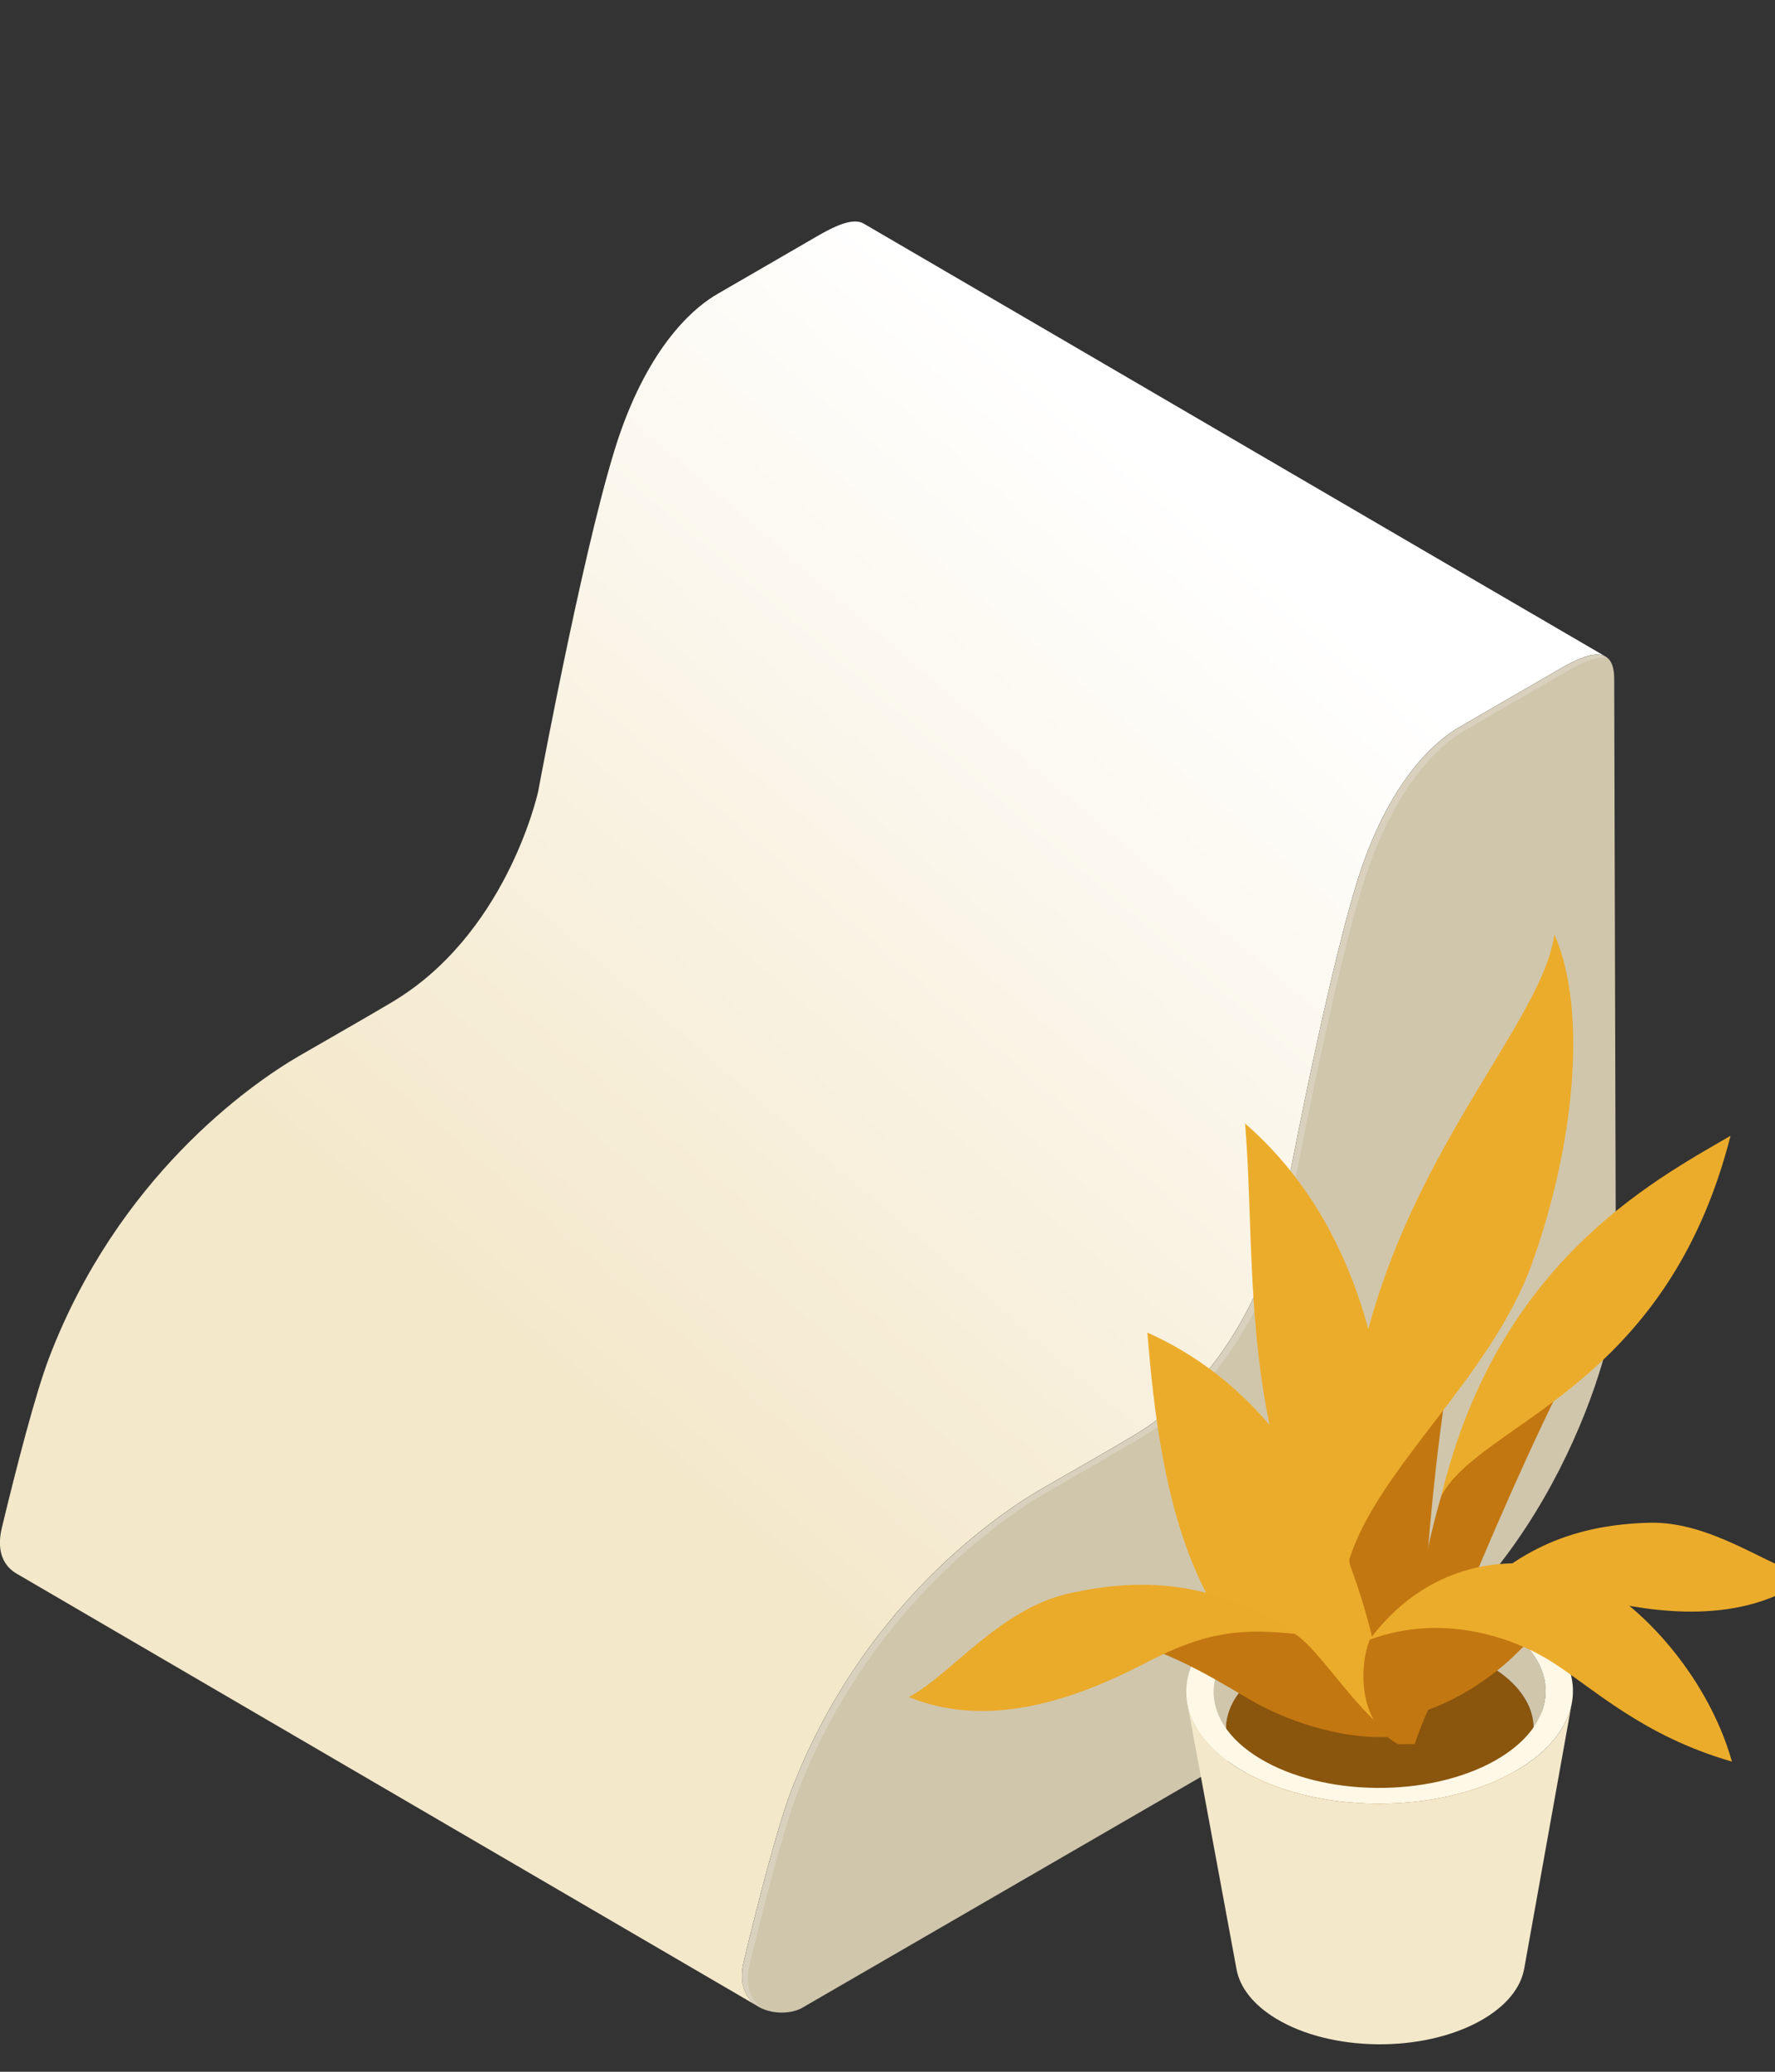 <svg xmlns="http://www.w3.org/2000/svg" width="168" height="196" viewBox="0 0 168 196" fill="none">
    <rect x="0" y="0" width="168" height="196" fill="#333333" stroke="none"/>
    <g clip-path="url(#clip0_7978_19516)">
        <path
            d="M81.74 21.15C80.701 20.541 78.853 21.474 77.389 22.32C73.847 24.369 70.15 26.514 67.87 27.832C66.103 28.854 61.873 32.039 58.777 40.731C55.694 49.395 51.167 73.637 50.931 74.908C50.77 75.585 47.747 88.517 37.048 94.841C35.908 95.517 34.768 96.18 33.689 96.803C31.53 98.054 29.601 99.15 28.333 99.887C23.556 102.653 11.137 111.453 4.641 128.464C3.353 131.846 1.551 138.826 0.175 144.535C-0.378 146.827 0.391 148.187 1.565 148.87L71.796 189.845C70.629 189.162 69.854 187.802 70.407 185.509C71.783 179.801 73.584 172.821 74.873 169.439C81.369 152.435 93.788 143.628 98.564 140.862C99.832 140.125 101.762 139.029 103.921 137.778C105 137.155 106.14 136.492 107.28 135.816C117.972 129.492 121.001 116.56 121.163 115.876C121.399 114.605 125.926 90.364 129.009 81.699C132.105 73.008 136.335 69.822 138.102 68.801C140.382 67.482 144.079 65.338 147.62 63.288C149.078 62.443 150.926 61.509 151.972 62.118C125.305 46.588 108.413 36.693 81.74 21.15Z"
            fill="url(#paint0_linear_7978_19516)" />
        <path
            d="M147.627 63.295C149.779 62.05 152.775 60.616 152.781 64.194C152.815 77.079 152.909 109.958 152.943 122.038C152.957 127.862 146.393 149.154 130.041 158.623C111.402 169.418 88.358 182.756 75.932 189.946C74.036 191.042 69.233 190.386 70.414 185.516C71.79 179.807 73.591 172.827 74.88 169.445C81.376 152.441 93.795 143.635 98.571 140.868C99.84 140.131 101.769 139.035 103.927 137.784C105.007 137.162 106.147 136.499 107.287 135.823C117.979 129.499 121.008 116.566 121.17 115.883C121.406 114.611 125.933 90.37 129.015 81.706C132.112 73.014 136.342 69.829 138.109 68.807C140.389 67.488 144.086 65.344 147.627 63.295Z"
            fill="#D0C6AC" />
        <path opacity="0.2"
            d="M70.967 185.793C72.343 180.085 74.144 173.105 75.433 169.723C81.929 152.719 94.348 143.912 99.124 141.146C100.393 140.409 102.322 139.313 104.481 138.062C105.56 137.439 106.7 136.776 107.84 136.1C118.533 129.776 121.561 116.844 121.717 116.167C121.953 114.889 126.479 90.654 129.562 81.99C132.658 73.298 136.888 70.113 138.656 69.091C140.936 67.772 144.632 65.628 148.174 63.579C149.469 62.828 151.075 62.017 152.147 62.267C151.149 61.421 149.172 62.409 147.628 63.302C144.086 65.351 140.389 67.495 138.109 68.814C136.342 69.835 132.112 73.021 129.016 81.713C125.933 90.377 121.406 114.618 121.17 115.89C121.008 116.573 117.986 129.499 107.287 135.829C106.147 136.506 105.007 137.169 103.928 137.791C101.769 139.042 99.84 140.138 98.571 140.875C93.795 143.642 81.376 152.441 74.88 169.452C73.591 172.834 71.79 179.814 70.414 185.523C69.787 188.12 70.866 189.514 72.289 190.088C71.163 189.385 70.421 188.046 70.967 185.793Z"
            fill="white" />
        <path
            d="M141.098 157.649C146.663 161.01 146.474 166.36 140.673 169.607C134.871 172.854 125.65 172.759 120.084 169.397C114.519 166.036 114.708 160.686 120.509 157.439C126.311 154.192 135.526 154.287 141.098 157.649Z"
            fill="#8A550D" />
        <path
            d="M141.92 153.678C135.91 150.053 125.966 149.952 119.699 153.455C115.692 155.694 114.161 158.866 115.159 161.815C115.537 162.938 115.922 164.068 116.299 165.19C115.375 162.465 116.792 159.522 120.509 157.446C126.31 154.199 135.532 154.294 141.097 157.656C144.497 159.705 145.752 162.505 144.888 165.109C145.259 163.98 145.637 162.857 146.008 161.727C146.939 158.907 145.59 155.89 141.92 153.678Z"
            fill="#D0C6AC" />
        <path
            d="M143.782 152.637C150.778 156.857 150.535 163.587 143.243 167.659C135.95 171.738 124.368 171.616 117.372 167.395C110.377 163.175 110.62 156.445 117.905 152.373C125.204 148.295 136.787 148.416 143.782 152.637ZM141.921 153.678C135.91 150.053 125.966 149.952 119.7 153.455C113.439 156.959 113.23 162.735 119.241 166.361C125.251 169.986 135.195 170.087 141.462 166.584C147.722 163.08 147.924 157.304 141.921 153.678Z"
            fill="#FFF8E6" />
        <path
            d="M117.041 186.334C115.49 177.954 113.938 169.573 112.387 161.193C112.805 163.446 114.464 165.637 117.372 167.396C124.367 171.616 135.95 171.738 143.242 167.659C146.494 165.847 148.342 163.5 148.774 161.085C147.27 169.472 145.765 177.859 144.261 186.253C143.937 188.059 142.554 189.811 140.126 191.17C134.668 194.221 126.007 194.133 120.779 190.974C118.6 189.655 117.358 188.018 117.041 186.334Z"
            fill="#F4E8CB" />
        <path
            d="M131.269 157.743C130.817 151.893 136.322 122.389 117.845 106.285C119.093 121.571 116.644 140.753 131.269 157.743Z"
            fill="#ECAC2B" />
        <path
            d="M127.7 147.55C128.577 154.909 129.603 155.322 132.449 163.249L134.264 162.153C134.264 162.153 134.885 136.613 139.06 120.245C139.054 120.245 129.333 129.356 127.7 147.55Z"
            fill="#C27711" />
        <path
            d="M127.701 147.55C130.466 138.785 141.118 130.33 145.017 119.488C148.917 108.645 150.353 95.781 147.122 88.394C145.638 99.129 124.719 116.349 127.701 147.55Z"
            fill="#ECAC2B" />
        <path
            d="M131.323 163.574C130.871 157.717 127.417 134.469 108.596 126.069C109.837 141.355 112.724 160.07 131.323 163.574Z"
            fill="#ECAC2B" />
        <path
            d="M122.56 154.578C124.928 156.019 128.996 162.85 132.2 164.291C126.466 164.73 121.137 162.356 118.897 161.132C116.657 159.908 110.775 155.958 105.54 155.065C107.908 153.712 115.956 151.013 122.56 154.578Z"
            fill="#C27711" />
        <path
            d="M122.729 154.598C117.743 154.057 114.29 154.267 108.61 157.229C102.929 160.185 94.187 163.885 86.011 160.55C89.883 158.555 94.571 152.238 101.122 150.763C108.643 149.059 115.355 149.782 122.729 154.598Z"
            fill="#EAAA2A" />
        <path
            d="M136.417 141.517C133.752 150.445 132.355 164.352 132.355 164.352L134.042 162.857C134.042 162.857 144.512 135.626 151.925 123.37C151.925 123.37 140.646 129.004 136.417 141.517Z"
            fill="#C27711" />
        <path
            d="M136.416 141.517C140.126 134.53 157.666 131.521 163.791 107.455C156.006 111.953 141.698 119.684 136.416 141.517Z"
            fill="#ECAC2B" />
        <path
            d="M138.467 152.055C136.747 153.814 134.737 160.591 132.288 162.532C137.321 161.653 141.382 158.44 143.048 156.891C144.707 155.349 148.91 150.655 153.221 148.734C150.88 148.098 143.372 147.544 138.467 152.055Z"
            fill="#C27711" />
        <path
            d="M138.319 152.109C142.495 150.554 145.51 149.972 151.049 151.271C156.581 152.569 164.918 153.834 171.226 149.167C167.462 148.301 162.038 143.891 156.081 144.06C149.234 144.25 143.615 146.347 138.319 152.109Z"
            fill="#ECAC2B" />
        <path
            d="M129.637 155.126C128.638 157.676 128.517 162.952 132.335 165.015L133.9 165.001C133.9 165.001 137.091 154.855 143.918 149.911C139.101 149.512 133.118 151.345 129.637 155.126Z"
            fill="#C27711" />
        <path
            d="M163.926 166.658C161.531 158.183 154.61 150.98 149.47 148.991C144.336 147.002 135.64 147.036 129.63 155.126C136.787 152.468 143.655 155.133 146.96 157.27C150.987 159.867 155.521 164.23 163.926 166.658Z"
            fill="#ECAC2B" />
    </g>
    <defs>
        <linearGradient id="paint0_linear_7978_19516" x1="51.543" y1="129.609" x2="118.344"
            y2="52.1" gradientUnits="userSpaceOnUse">
            <stop stop-color="#F4E8CB" />
            <stop offset="1" stop-color="white" />
        </linearGradient>
        <clipPath id="clip0_7978_19516">
            <rect width="168" height="195" fill="white" transform="translate(0 0.648)" />
        </clipPath>
    </defs>
</svg>